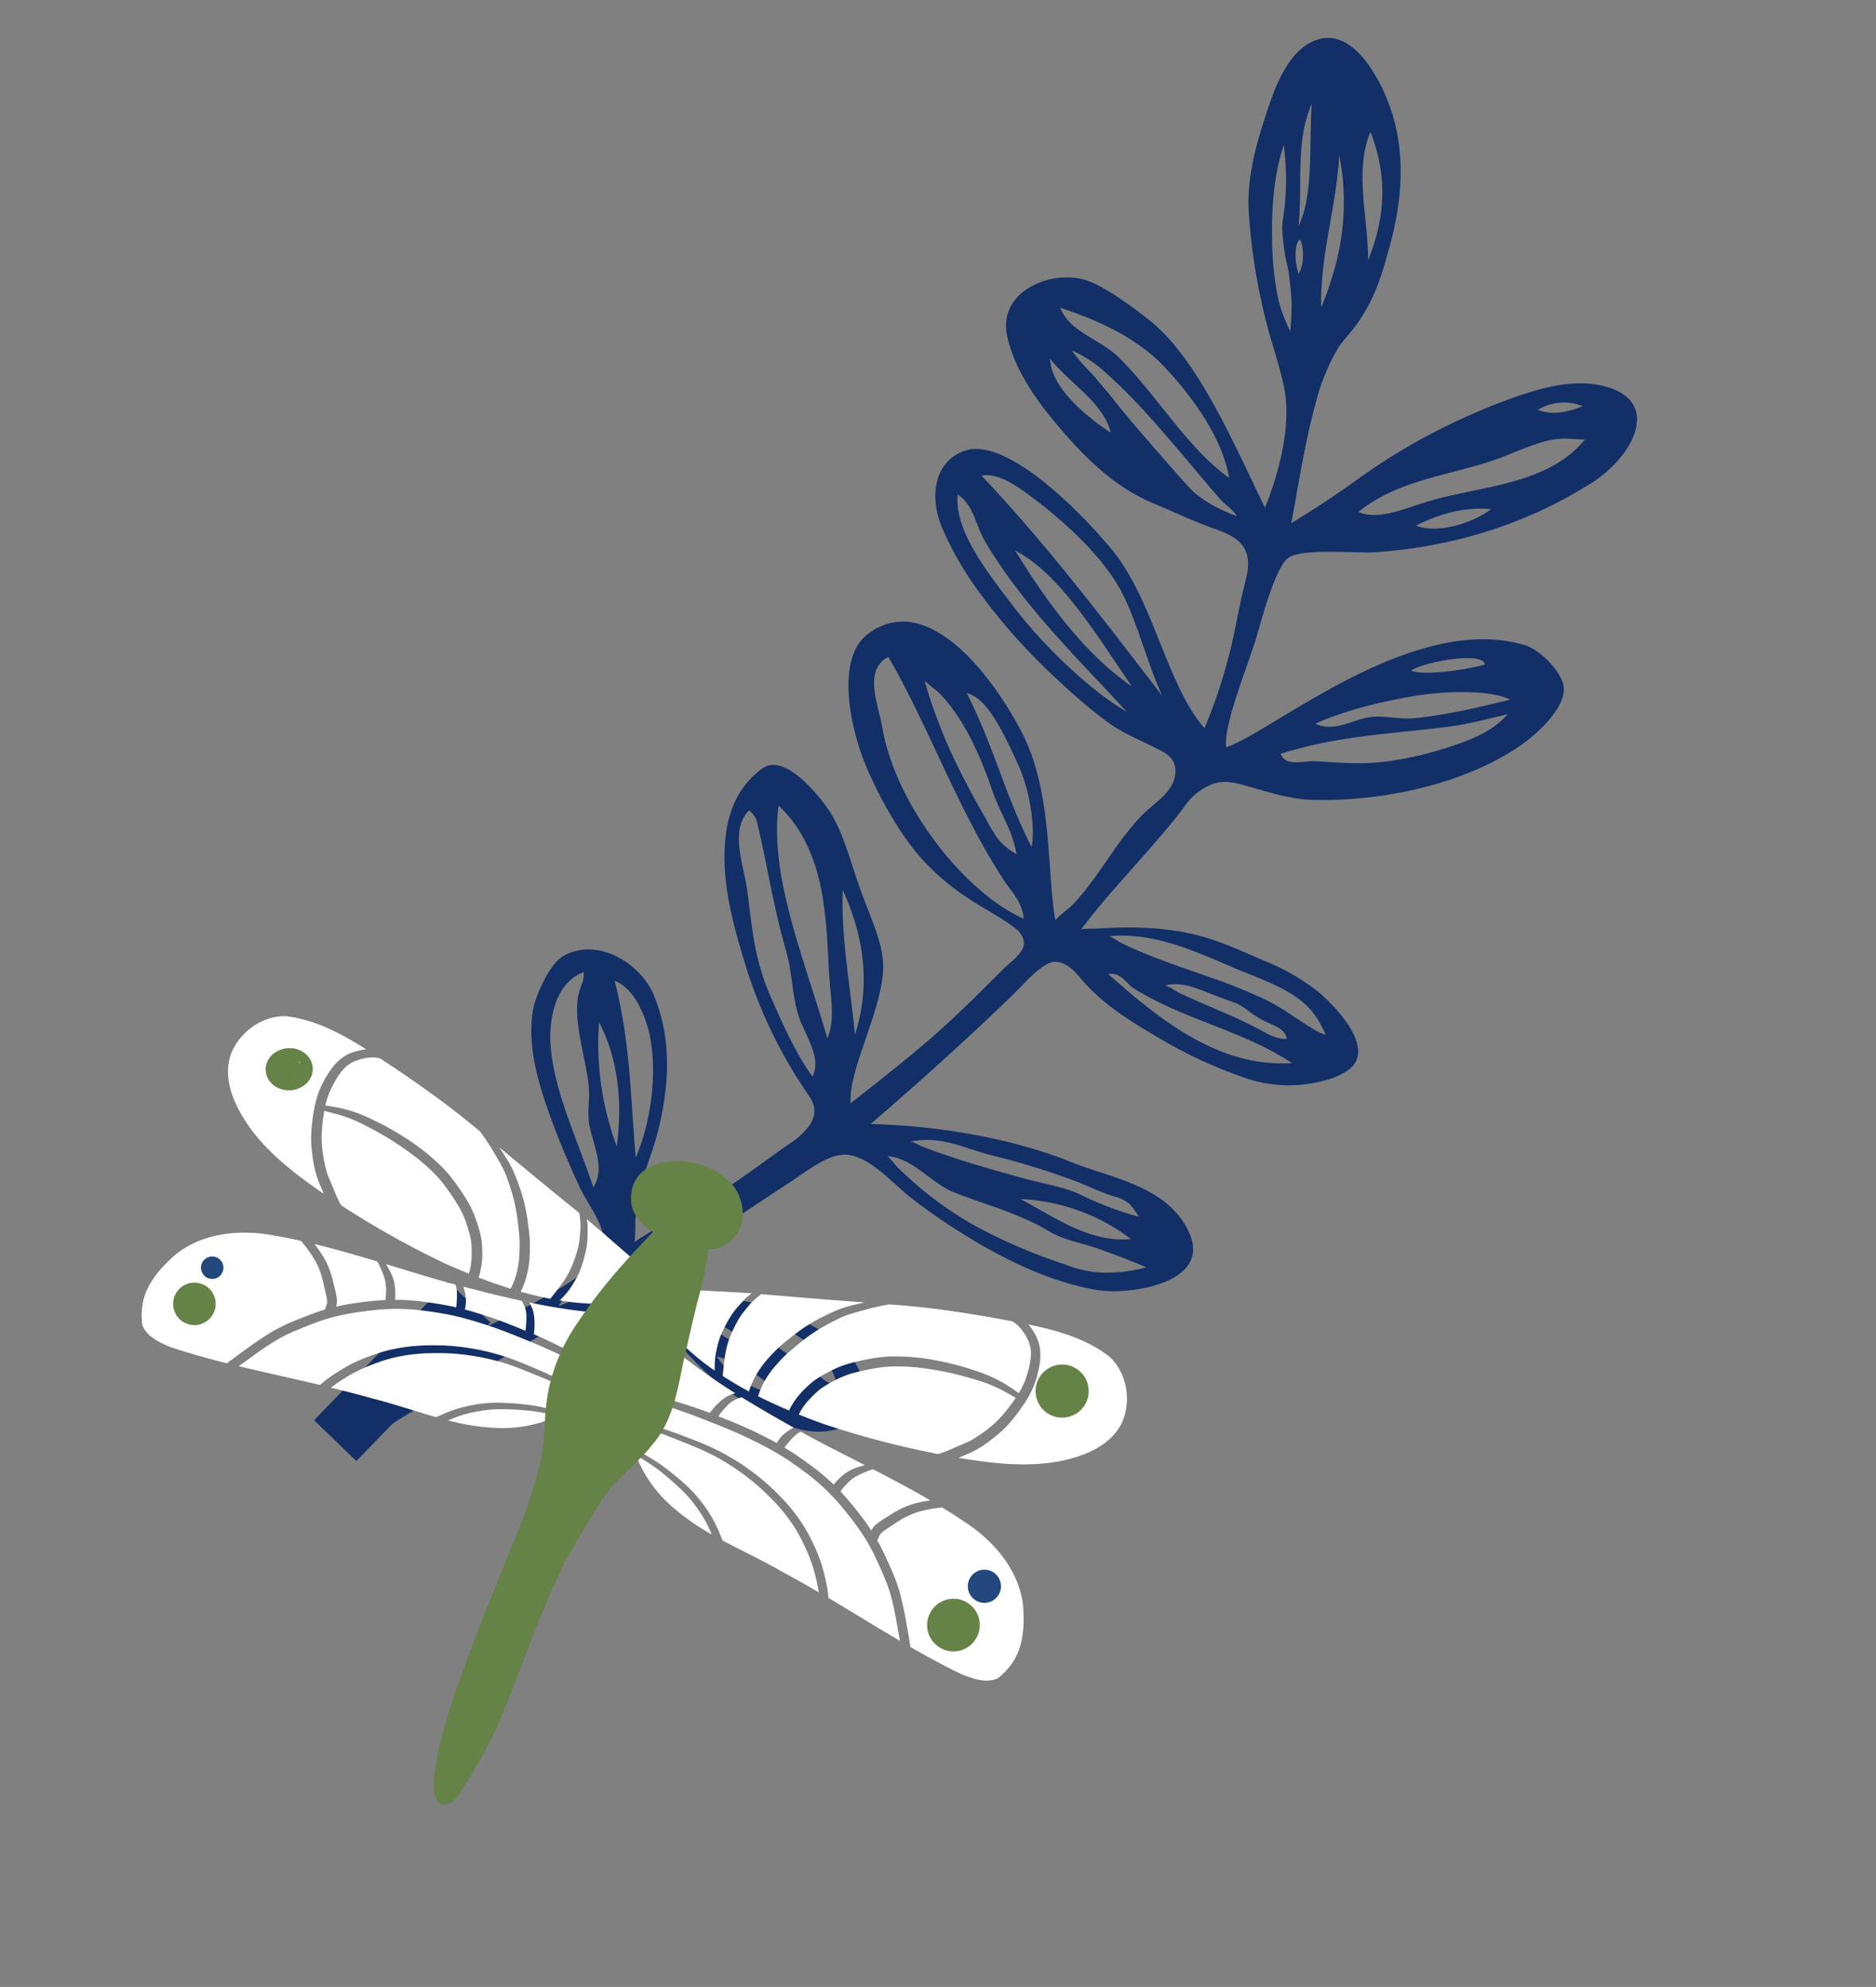 <svg xmlns="http://www.w3.org/2000/svg" xmlns:xlink="http://www.w3.org/1999/xlink" width="546.634" height="578.976" viewBox="0 0 546.634 578.976"><rect x="0" y="0" width="546.634" height="578.976" fill="#808080" stroke="none"/><defs><clipPath id="a"><rect width="231.955" height="498.005" fill="#123067"></rect></clipPath><clipPath id="b"><rect width="280.957" height="201.122" fill="none"></rect></clipPath></defs><g transform="translate(-1036.903 -3472.789)"><g transform="matrix(-0.719, -0.695, 0.695, -0.719, 1237.594, 3992.153)"><g clip-path="url(#a)"><path d="M128.783,385.515c-1.837,6.955-3.368,13.762-4.7,20.809a184.187,184.187,0,0,1-5.079,21.725,190.762,190.762,0,0,1-11.58,29.234c-3.608,7.051-8.072,14.731-14.814,19.238-16.428,10.983-22.1-7.191-18.662-21.507,6.165-25.608,18.915-44.82,31.486-58.77,3.316-3.683,16.1-13.753,16.947-18.645.851-4.865-7.937-20.119-9.639-23.523-4.35-8.679-10.834-24.91-15.7-28.715C90.552,337.37,85.359,392.1,54.834,407.371c-3.246,1.623-11.131,1.977-15.477-.454-5.319-2.967-5.118-14.726-3.447-22.428,4.381-20.2,18.5-39.964,32.372-52.67C73.369,327.16,79.648,324.3,85.63,321c3.137-1.728,5.524-3.207,7.047-6.624a17.889,17.889,0,0,0,1.13-9.713c-.711-5.144-.986-10.372-1.27-15.56-.576-10.481-.685-21.044-2.038-31.46.079.6-2.574,2.941-3.033,3.447-7.466,8.277-15.9,16-26,20.927-5.022,2.448-10.4,4.346-15.625,6.318a64.076,64.076,0,0,1-17.279,4.411c-6.7.55-24.177-.07-22.51-10.18A21.163,21.163,0,0,1,9.241,275a38.742,38.742,0,0,1,17.034-15.167,134.387,134.387,0,0,1,26.451-9.124c9.1-2.2,18.4-4.219,27.781-3.246,2.91.305,6.244.519,8.657-1.457,2.884-2.369,2.269-10.18,2.43-15.577.515-17.192,2.055-39.331,3.635-56-15.145,13.893-33.157,25.931-49.738,32.633-10.546,4.263-22.672,12.924-35.382,10.206-20.87-4.464-4.206-25.879,3.652-31.486,9.765-6.868,22.087-11.345,33.572-14.224a181.96,181.96,0,0,1,24.675-4.442c6.336-.681,17.938.532,22.794-4.743,3.552-3.857,4.4-11.807,5.576-16.712,2.474-10.969,5.009-22.262,6.968-33.336.214-1.2,1.793-8.522,2.889-13.827-12.121,2.976-24.007,14.918-36.473,19.618-7.3,2.758-18.138,5.293-25.447,2.6-10.289-3.8-12.614-13.6-4.385-21.4,6.274-5.939,15.739-7.631,24.727-9.3,11.092-2.06,25.386-.406,36.543.881,2.038.236,4.272.428,5.973-.716,1.436-.964,2.16-2.666,2.8-4.272,6.213-15.643,9.53-29.976,13.993-46.2,2.112-7.671,4.372-15.429,6.322-23.117,1.2-4.73,2.243-12.915,6.864-15.765a13.419,13.419,0,0,1,2.164-.72c10.363-.314,4.176,13.941,2.583,20.625-2.382,9.975-7.029,22.65-11.6,34.418-2.413,6.209-4.752,13.238-6.589,19.648-1.444,5.048-4.132,14.246-1.61,19.343,2.47,4.983,12.217,6.17,16.978,8.015,6.117,2.369,12.2,4.869,18.121,7.688,9.988,4.743,21.149,10.533,27.659,19.827,2.718,3.883,6.017,13.352,4.8,17.61-3.155,11.026-17.641,14.32-27.053,10.171a51.007,51.007,0,0,1-11.214-6.789A63.562,63.562,0,0,1,144.6,139.379a85.3,85.3,0,0,1-9.673-16.184,85.436,85.436,0,0,0-9.621-16.245c-.545-.7-4.586-4.612-4.451-5.24-2.1,9.9-5.93,19.539-8.26,29.487-1.75,7.492-2.823,14.984-4.333,22.48a21.857,21.857,0,0,0-.524,7.9c.676,4.006,2.74,5.6,6.379,6.318a137.747,137.747,0,0,1,40.457,15c8.74,4.835,18.226,10.5,25.216,17.741,7.069,7.317,11.868,15.7,10.167,26.136-1.287,7.867-15.952,6.117-21.4,5.144-7.841-1.388-15.464-6.423-24.3-10.729-7.309-3.569-14.556-6.24-19.129-10.585-8.892-8.443-14.033-29.287-21.516-35.888-1.326,9.451-2.592,18.915-3.512,28.414-1.021,10.52-1.091,20.935-1.309,31.473-.144,2.478-1,7.095,1.1,8.927a5.967,5.967,0,0,0,4.534,1.2c5.633-.572,11.266-2.483,16.877-3.4a68.938,68.938,0,0,1,17.72-.934c9.346.908,19.116,3.827,27.707,7.265,13.094,5.236,30.094,17.209,28.318,28.776-3.246,21.167-33.654,16.777-51.806,10.791-18.989-6.27-33.681-24.217-45.47-32.721.288.209-.458,5.773-.458,6.493a64.017,64.017,0,0,0,.362,6.466c.458,4.433,1.265,8.818,1.955,13.217a85.955,85.955,0,0,1,1.278,13.2c0,4.276-1.357,8.875.013,13.038.816,2.474,2.858,4.7,5.445,5a10.563,10.563,0,0,0,4.123-.641c5.537-1.636,10.956-3.944,16.716-4.712a166.6,166.6,0,0,1,18.771-1.209,171.533,171.533,0,0,1,35.334,2.67,93.909,93.909,0,0,1,20.084,5.956c7.658,3.338,14.984,11.454,10.489,20.508-5.45,10.983-34.4,10.943-50.693,9.15-19.037-2.094-39.052-17.288-55.746-18.679a152.365,152.365,0,0,0,12.654,25.316c2.413,3.975,5.07,7.8,7.4,11.829,1.99,3.43,4.006,7.5,8.159,8.648,3.408.938,6.951-.593,10.175-2.042,5.825-2.627,11.9-4.664,17.833-6.99,10.241-4.014,21.232-4.315,32.057-3.425,10.878.894,22.79,2.6,32.145,8.644l.249.161c10.821,7.138,4.944,22.026-4.446,27.367-4.486,2.553-14.447,4.08-22.161,4.817-17.986,1.728-42.787-8.871-62.09-15.883,4.106,10.127,10.965,22.41,19.949,28.781,4.163,2.954,8.709,5.315,13.134,7.858a173.284,173.284,0,0,1,30.273,22.1c6.248,5.69,11.044,13.666,14.744,21.175,3.561,7.23,9.15,17.916,6.72,26.245-2.919,10.005-13.788,9.3-24.313,5.515a53.588,53.588,0,0,1-15.7-9c-8.151-6.693-14.316-15.486-19.142-24.788-3.718-6.628-6.514-13.025-7.706-20.538-.493-3.107-.353-6.462-1.047-9.508a61.278,61.278,0,0,0-6.488-15.887c-5.328-9.73-11.777-18.885-17.933-28.144q-.569-.851-1.134-1.71m-37.32,83.532a14.782,14.782,0,0,0,8.644-9.922c-3.8,1.662-6.65,5.031-8.644,9.922m-7.23-6.536c1.449-1.475,3.19-2.736,4.726-4.254a22.812,22.812,0,0,0,3.739-5.118c2.4-4.237,4.115-8.836,6.3-13.19,6.043-12.047,16.367-23.972,17.986-38.511-6.349,2.439-9.076,10.721-13.6,18.287-7.719,12.929-20.652,26.538-19.151,42.787m107.207,21c-4.42-11.393-16.755-18.343-25.482-27.323,4.586,11.3,11.868,21.092,25.482,27.323m17.946-6.008c-4.062-11.253-14.608-18.871-21.956-28.283,3.163,9.73,14.5,19.273,21.956,28.283m-16.1-5.179c-9.9-11.362-16.171-24.762-27.061-35.565,5.419,13.875,13.583,26.215,27.061,35.565m13.631-9.167c-4.106-8.447-10.223-15.721-16.86-22.3a90.143,90.143,0,0,0-10.961-9.49,37.942,37.942,0,0,0-5.493-3.43,57.4,57.4,0,0,0-5.755-2.435,78.037,78.037,0,0,0,5.31,6.048c1.833,1.8,3.971,3.521,5.96,5.188s4.285,2.828,6.253,4.429,5.114,4,6.523,6.056a73.289,73.289,0,0,0,15.023,15.931M89.749,428.9c5.258-4.193,9.473-10.254,12.392-18.623-6.213,2.391-11.5,12.283-12.392,18.623m94.745,17.72c.061-2.06-2.993-5.336-6.728-7.426.471,3.246,5.341,7.6,6.728,7.426M47.206,392.867c6.658-2.234,15.861-11.96,20.9-18.828,5.62-7.649,11.262-16.419,15.027-25.683-5.616,1.837-6.85,8.029-9.927,12.165-2.635,3.552-6.8,5.581-9.678,8.984-6.052,7.156-11.742,15.926-16.328,23.361m26.669-14.019C69.56,380.5,61.422,391.772,59.6,395.058c2.8,2.544,12.689-10.655,14.277-16.21M50.139,371.02c-3.081,5.934-5.646,11.476-5.432,18.269,3.194-4.778,5.795-9.346,9.159-13.635,3.412-4.355,7-8.565,10.559-12.8,7.343-8.748,14.451-17.72,19.862-27.829-3.722-1.763-6,3.015-8.661,5.367-5.227,4.6-10.009,8.1-15.158,14.591a99.762,99.762,0,0,0-10.328,16.04M220.78,383.813c-6.946-3.194-14.482,1.584-22.524,1.47-15.629-.227-32.4-5.088-47.3-2.9,9.556,7.069,24.452,9.643,36.155,10.171,12.553.559,25.216-4.564,33.672-8.74m-72.322-7.7c2.762.24,5.52.51,8.277.785,5.746.58,11.489,1.2,17.244,1.689,6.209.528,12.44.982,18.675.956,2.474-.013,4.961-.079,7.426-.179a39.653,39.653,0,0,0,9.621-2.086c-3.892-.921-8.792-.79-10.036-.929-2.67-.305-5.349-.528-8.011-.881-5.891-.79-11.812-1.361-17.737-1.859-5.467-.458-10.978-.977-16.441-1.3-5.349-.314-11.013,1.549-15.878,3.617,1.99.633,4.734,0,6.859.188m64.189-4.992c-6.375-6.226-20.586-4.555-27.7-3.242,7.361,4.848,18.981,1.977,27.7,3.242m-9.359-38.4c-27.171-1.178-54.721-5.432-82.5-9.547,9.957,3.822,19.5,10.092,29.374,13.461,11.38,3.883,27.6,3.168,38.533,1.737,4.878-.641,11.689-1.549,14.6-5.651m-74.181-13.71c18.535,3.783,37.848,8.958,51.959,4.856-19.242-5.044-36.975-7.4-51.959-4.856M17.928,285.254c4.634,1.937,8.609,2.779,13.683,1.963,6.65-1.065,12.667-4.036,18.893-6.418,4.036-1.549,8.1-3.037,12.073-4.743,7.758-3.325,15.315-7.562,20.8-14.124-.458.55-2.841.825-3.569,1.056-1.383.436-2.758.912-4.123,1.4-2.609.951-5.179,1.994-7.727,3.089-5.066,2.182-10.04,4.573-15.067,6.85a153.552,153.552,0,0,1-15.442,6.187c-5.371,1.763-10.821,2.23-16.227,3.565a17.948,17.948,0,0,0-3.3,1.169m107.111,27.41c19.452,1.217,43.027,1.091,64.35,7.042,5.175,1.444,9.595,5.319,15.062,4.237-6.466-8.242-21.812-10.223-33.667-12.065-15.49-2.409-34.374-2.073-45.745.785M25.276,276.576c2.5,1.724,5.219.166,7.8-.655a26.4,26.4,0,0,1,4.04-1.038c2.417-.362,4.446-.41,6.7-1.457,2.225-1.03,4.464-1.99,6.728-2.923,4.027-1.662,8.836-3.521,11.087-7.531-.319.572-3.656,1.139-4.368,1.374-1.68.563-3.347,1.161-5,1.767-3.2,1.174-6.366,2.413-9.56,3.587-3.216,1.182-6.453,2.3-9.743,3.255-2.147.624-4.237,1.047-6.03,2.217a8.227,8.227,0,0,0-1.649,1.4m-6-4.058c17.1-3.194,31.145-12.715,48.171-16.362,2.806-.6,6,.851,8.417-2.186-21.847.864-42.769,3.377-56.588,18.549m143.048,11.62c-16.323-5.563-28.423-13.5-44.711-19.076,2.832,4.433,11.17,11.34,19.927,14.709,8.255,3.172,19.561,7.732,24.784,4.368m-24.976-15.184a114.652,114.652,0,0,0,12.248,5.528,67.5,67.5,0,0,0,12.383,3.491,41.986,41.986,0,0,0,6.183.624c1.1.026,3.512-.366,5.572-.353a150.328,150.328,0,0,0-26.158-11.894q-7.33-2.6-14.84-4.673a49.479,49.479,0,0,0-6.562-1.758,19.337,19.337,0,0,0-6.9.58,32.745,32.745,0,0,0,7.335,4.006c3.56,1.479,7.261,2.653,10.738,4.451m48.76,6.916c2.6-7.9-7.409-11.9-13.051-16.027-18.522-13.539-50.693-17.916-68.325-11.41,3.67,3.264,8.055,3.129,12.488,4.163,24,5.589,46.805,17.069,68.888,23.274M79.822,180.159q-2.121.9-4.219,1.854c-2.67,1.213-5.319,2.487-7.941,3.8-5.354,2.683-10.62,5.541-15.865,8.426-4.931,2.714-10.014,6.331-15.35,8.059a91.263,91.263,0,0,0-16.171,7.012,25.017,25.017,0,0,0,4.669.807,12.2,12.2,0,0,0,4.856-1.7c3.574-1.789,7.527-3,11.205-4.6a209.5,209.5,0,0,0,22.227-11.279c6.92-4.054,15.054-6.148,20.15-13.841-.406.62-2.836,1.156-3.56,1.462M16.628,190.169A44.131,44.131,0,0,0,8.443,200.23q7.239-2.782,14.277-6.048c4.294-1.994,8.683-5.027,13.247-6.065,9.717-2.212,18.61-7.2,27.72-11.057,6.606-2.806,16.188-1.169,21.629-6.117-.432.393-3.438-.109-4.106-.118-1.553-.022-3.111-.009-4.664.035q-4.241.111-8.461.554a102.974,102.974,0,0,0-15.263,2.8,160.807,160.807,0,0,0-26.734,10.14,34.234,34.234,0,0,0-9.2,5.576c-.087.079-.175.157-.262.24m.733,12.881A57.508,57.508,0,0,0,48.6,189.073c-11.249,3.177-23.331,4.852-31.241,13.976M148.466,217.81c-9.076-10.136-21.053-18.64-31.844-27.816,5.869,11.934,15.887,21.542,31.844,27.816m3.229-5.219c8.077,5.877,17.148,10.044,27.314,9.909-12.392-16.733-36.478-26.909-57.343-38.886,1.7,4.438,5.459,7.623,8.971,10.62,3.037,2.592,5.934,5.31,8.849,8A134.968,134.968,0,0,0,151.7,212.592m32.533,2.919c-.013-8.317-9.944-12.379-16.5-17.641-8.543-6.868-15.067-12.619-25.779-17.008-7.762-3.172-16.149-6.658-24.971-8.321,2.177,6.384,10.328,7.06,15.948,10.341,5.262,3.067,9.813,7.688,15.18,10.764,11.707,6.715,21.852,14.578,31.3,20.512a6.316,6.316,0,0,0,4.821,1.353M177.862,152.6c-15.7-9.634-27.319-21.559-40.2-32.773,3.539,9.5,11.51,21.167,21.354,28.117,4.625,3.268,12.92,7.151,18.85,4.656M67.753,115.185a42.674,42.674,0,0,0,8.609-2.762q2-.877,3.91-1.92c.615-.336,2.714-2.055,3.338-1.972-5.8-.807-11.694-.074-17.432.851-3.111.5-6.209,1.086-9.32,1.588-2.317.375-5.572.275-7.5,1.8.218.166.441.323.663.471,5.04,3.368,11.912,3.12,17.737,1.942m41.9,11.729c4.285-7.444,4.9-17.336,7.889-25.744,3.172-8.906,8.09-17.109,6.2-28.126-6.9,15.245-12.2,37.477-14.085,53.87M186.1,148.158c3.9-7.963-2.334-17.2-8.111-22.266-7.509-6.576-16.86-10.9-25.783-15.171-3.91-1.872-7.832-3.713-11.689-5.694,1.2,6.4,8.513,8.722,13.465,12.244,3.181,2.256,5.149,5.7,8.116,8.133,4.472,3.67,9.508,6.571,14.024,10.18a33.028,33.028,0,0,1,5.969,5.917,25.54,25.54,0,0,1,2.077,3.988,8.044,8.044,0,0,0,1.933,2.67m-13.361-7.409a85.982,85.982,0,0,0-28.811-22.406c6.484,8.967,16.467,18.383,28.811,22.406M60.183,99.341a41.676,41.676,0,0,0,20.189-4.73c-6.322-1.868-17.074.868-20.189,4.73m15.835,3.8c4.992.454,8.988-.864,12.977-2.2-3.979-2.251-9.765.074-12.977,2.2m13.919-3.233c-.035,1.571,2.954,1.174,2.749-.528-1.518-.9-1.549.855-2.749.528m36.251-29.474c-.336,2.513.489-3.709,0,0" transform="translate(0.001 0.343)" fill="#123067" fill-rule="evenodd"></path><rect width="17.13" height="56.191" transform="translate(134.705 0)" fill="#123067"></rect></g></g><g transform="translate(1112.245 3760.04) rotate(22)"><g clip-path="url(#b)"><path d="M234.888,61.639a264.2,264.2,0,0,0,33.963-4.353c.269-.212.538-.428.8-.647q.821-.711,1.593-1.473c.511-.5,1-1.025,1.5-1.537.985-1.008,2.014-1.974,2.979-3,.1-.116.2-.228.3-.341a38.972,38.972,0,0,0,3.607-5.319c.4-.717.82-1.433,1.165-2.18.365-.78.7-1.566,1.009-2.369.461-1.324.892-2.661,1.244-4.022q.364-1.389.668-2.794-.8-.092-1.593-.2c-1.065-.143-2.127-.279-3.192-.392l-.019,0,.015,0-.015,0c-.823-.062-1.644-.118-2.463-.141s-1.636-.02-2.452,0c-1.725.083-3.441.245-5.156.428-1.8.2-3.587.425-5.375.707l.169-.03c-3.2.547-6.377,1.234-9.513,2.094l.109-.033-.3.089h0l.035-.01-.035.01h0l-.014,0a.025.025,0,0,1-.012,0h0a.513.513,0,0,1-.076.023c-.106.033-.212.06-.319.093l-.418.119.179-.049c-1.307.4-2.6.836-3.879,1.314-1.181.437-2.339.939-3.487,1.463-.77.385-1.526.783-2.27,1.215-.71.411-1.407.843-2.1,1.278-.962.62-1.917,1.25-2.853,1.908-.952.674-1.875,1.374-2.771,2.117-.846.764-1.645,1.563-2.425,2.4-1.009,1.152-1.971,2.327-2.874,3.561-.235.348-.477.7-.677,1.065-.219.394-.431.789-.634,1.194q-.8,1.692-1.43,3.45c.02-.066.043-.129.064-.192a22.332,22.332,0,0,0-.714,2.524c.013-.066.023-.129.036-.2a20.557,20.557,0,0,0-.322,2.2l-.013.2q4.011-.008,7.973-.166" transform="translate(-34.17 -4.946)" fill="#fff"></path><path d="M226.924,66.727c-.007.056-.01.116-.014.172,0-.056.007-.113.014-.172" transform="translate(-34.169 -10.048)" fill="#fff"></path><path d="M221.675,56.79a22.871,22.871,0,0,1,1.915-6.377,26.444,26.444,0,0,1,1.56-3.046,29.4,29.4,0,0,1,2.094-2.86c.719-.9,1.49-1.749,2.272-2.588a25.23,25.23,0,0,1,2.366-2.233,57.079,57.079,0,0,1,5.727-4.051l-.163.1a40.342,40.342,0,0,1,5.97-3.242,63.8,63.8,0,0,1,12.924-3.856c2.242-.428,4.493-.783,6.765-1.038,1.075-.12,2.16-.2,3.242-.273,1.131-.076,2.266-.159,3.4-.189s2.3-.037,3.457.037,2.3.2,3.45.361c1.1.156,2.194.395,3.282.631.524.112,1.041.232,1.563.345.07.014.136.03.206.043.023-.153.049-.309.076-.465.126-1.022.216-2.038.249-3.066a33.612,33.612,0,0,0-.289-4.121c-.16-1.015-.355-2.017-.607-3.016-.162-.5-.332-1-.521-1.49-.1-.223-.193-.454-.313-.667s-.232-.411-.345-.614c-.2-.312-.4-.613-.623-.905-.209-.256-.428-.5-.657-.733-.5-.471-1.025-.913-1.569-1.338-.325-.235-.647-.464-.985-.683-.285-.183-.581-.355-.877-.524-.388-.193-.776-.382-1.184-.544-.325-.12-.657-.223-.992-.312a8.942,8.942,0,0,0-.949-.169c-.047,0-.093-.01-.139-.014q-1.853.373-3.68.74c-9.387,1.958-18.727,4.164-27.889,7.018q-1.66.522-3.322,1.047c-.432.259-.86.522-1.286.794-1.15.736-2.264,1.514-3.374,2.311l.02-.012q-1.6,1.2-3.183,2.422c-.567.438-1.128.886-1.685,1.338-.442.355-.863.743-1.288,1.125-.352.345-.716.686-1.052,1.055-.408.448-.816.893-1.215,1.354-.723.832-1.43,1.682-2.133,2.538l-.024.03.02-.023-.042.051c-.606.774-1.207,1.548-1.77,2.355-.59.846-1.151,1.709-1.7,2.581-.723,1.224-1.417,2.462-2.094,3.709-.64,1.188-1.264,2.379-1.831,3.6a55.742,55.742,0,0,0-1.937,5.26v0l0,.013a32.345,32.345,0,0,0-.758,3.5l0,.024,0-.024c0,.013,0,.025-.006.037-.122.969-.192,1.944-.218,2.92,0,.71.023,1.417.093,2.124l.01.074c3.295.274,6.6.42,9.9.47.023-.514.07-1.028.136-1.539" transform="translate(-31.853 -1.49)" fill="#fff"></path><path d="M206.058,58.184a24.5,24.5,0,0,1,.169-3.45,29.437,29.437,0,0,1,.611-3.348A32.361,32.361,0,0,1,207.87,48.1q.6-1.623,1.287-3.206c.428-.979.933-1.915,1.447-2.85,1.085-1.971,2.213-3.922,3.461-5.8a52.065,52.065,0,0,1,4.207-5.342c.687-.787,1.4-1.56,2.137-2.3.427-.435.859-.856,1.3-1.271.428-.392.862-.76,1.314-1.129.888-.733,1.835-1.393,2.773-2.06q.921-.652,1.848-1.288c-9.586,3.043-19.166,6.1-28.794,9.011-.035.061-.069.122-.1.183-.444.787-.883,1.573-1.287,2.383.016-.04.037-.083.053-.123-.275.631-.531,1.261-.743,1.915s-.415,1.3-.61,1.958l.039-.139c-.143.481-.282.962-.415,1.447-.122.448-.2.906-.289,1.367a43.462,43.462,0,0,0-.415,4.9v.016a.148.148,0,0,1,0,.034c0,.025,0,.051,0,.076v-.07c0,.736,0,1.467.03,2.2.037.59.093,1.178.166,1.768.1.687.218,1.368.355,2.05.312,1.477.719,2.933,1.148,4.383.16.528.308,1.059.468,1.587l.117.391c2.894.568,5.823,1,8.769,1.321-.043-.444-.07-.889-.076-1.337" transform="translate(-29.376 -3.442)" fill="#fff"></path><path d="M190.056,57.684a19.888,19.888,0,0,1-.853-2.933c-.232-1.082-.421-2.167-.554-3.265a22.529,22.529,0,0,1-.1-3.444c0,.057,0,.113,0,.17a37.237,37.237,0,0,1,.637-5.627l-.01.07a18.116,18.116,0,0,1,.763-2.851q.274-.761.558-1.523c.185-.5.364-1,.58-1.49a14.371,14.371,0,0,1,.75-1.56c.155-.26.31-.52.47-.776-6.659,2.142-13.239,4.54-19.874,6.766a9.082,9.082,0,0,0-2.694,1.125,1.508,1.508,0,0,0,.979,2.572q1.627-.563,3.255-1.119a9.68,9.68,0,0,0,.03,6.288c-.488-.262-.973-.531-1.45-.809a1.486,1.486,0,0,0-1.563,2.528,71.1,71.1,0,0,0,19.745,7.556c-.223-.558-.453-1.113-.666-1.676" transform="translate(-25.491 -5.188)" fill="#fff"></path><path d="M195.084,49.885v0" transform="translate(-29.376 -7.511)" fill="#fff"></path><path d="M195.086,49.847c0,.009,0,.02,0,.029a.288.288,0,0,0,0-.029" transform="translate(-29.376 -7.506)" fill="#fff"></path><path d="M195.086,49.842v0" transform="translate(-29.377 -7.503)" fill="#fff"></path><path d="M195.568,44.075c-.007.033-.01.063-.017.1.007-.03.01-.063.017-.1" transform="translate(-29.447 -6.637)" fill="#fff"></path><path d="M212.693,56.131c.013-.045.022-.089.035-.134-.013.046-.025.091-.036.137v0" transform="translate(-32.028 -8.432)" fill="#fff"></path><path d="M223.675,35.541l.021-.028-.056.07.035-.042" transform="translate(-33.676 -5.348)" fill="#fff"></path><path d="M258.679,36.7l-.023.007a.075.075,0,0,0,.023-.007" transform="translate(-38.949 -5.527)" fill="#fff"></path><path d="M258.684,36.7l.009,0Z" transform="translate(-38.953 -5.527)" fill="#fff"></path><path d="M258.7,36.7h0l.006,0-.006,0h0" transform="translate(-38.955 -5.526)" fill="#fff"></path><path d="M317.163,37.194c3.478-3.342,6.294-7.765,6.454-12.7.11-6.9-4.344-14-10.976-16.242-8.185-2.2-16.706-1.255-25.026.267.405.217.806.443,1.189.7.548.369,1.086.747,1.6,1.159a12.076,12.076,0,0,1,2.144,2.153,13.3,13.3,0,0,1,2.011,3.975c.206.6.341,1.221.488,1.835a27.4,27.4,0,0,1,.587,3.643,24.879,24.879,0,0,1,.116,3.653,31,31,0,0,1-.488,4.068c-.219,1.194-.5,2.378-.8,3.553s-.643,2.36-1.038,3.514A29.126,29.126,0,0,1,292,40.32c-.564,1.143-1.18,2.255-1.818,3.35a.427.427,0,0,1-.024.041l.024-.041.013-.029a31.527,31.527,0,0,1-3.345,4.848l.007,0c-.717.82-1.48,1.593-2.253,2.362-.437.436-.866.877-1.294,1.321C295.407,49.484,308,45.92,317.163,37.194" transform="translate(-42.662 -1.047)" fill="#fff"></path><path d="M294.267,31.106c0,.037-.01.076-.017.113a1.12,1.12,0,0,0,.017-.113" transform="translate(-44.309 -4.684)" fill="#fff"></path><path d="M314.424,95.505c2.641,5.216,4.861,11.4,3.4,17.267a19.143,19.143,0,0,1-2.19,5.412c-2.532,2.7-6.659,2.787-10.127,2.847-5.644-.375-11.258-1.012-16.859-1.782-.531-.9-1.072-1.8-1.626-2.691-1.227-1.974-2.442-3.955-3.716-5.9-1.218-1.862-2.5-3.683-3.862-5.441-.7-.9-1.466-1.742-2.23-2.588-.7-.767-1.433-1.514-2.176-2.233-1.656-1.613-3.331-3.206-5.067-4.735q-.94-.832-1.928-1.613a1.22,1.22,0,0,0,.04-.223c.04-.381.024-.77.03-1.154.01-.136.024-.268.043-.405s.057-.255.09-.381.1-.272.155-.408c.133-.272.282-.534.442-.793.6-.912,1.241-1.8,1.851-2.7.687-1.016,1.4-2.008,2.157-2.973a29.681,29.681,0,0,1,2.111-2.214c.368-.331.733-.667,1.128-.966.458-.348.919-.683,1.387-1.018.663-.448,1.323-.909,2.011-1.32.358-.212.714-.452,1.085-.647s.734-.385,1.095-.574l.4-.179c3.086.515,6.155,1.1,9.2,1.789,9.261,2.107,18.415,7.11,23.153,15.628" transform="translate(-40.363 -11.759)" fill="#fff"></path><path d="M268.695,115.092c-1.175-1.892-2.339-3.789-3.557-5.654-.591-.9-1.211-1.792-1.829-2.678-.6-.862-1.25-1.7-1.9-2.528-.614-.73-1.225-1.464-1.881-2.157-1.537-1.61-3.119-3.166-4.741-4.685q-1.254-1.175-2.538-2.31c-.783-.69-1.6-1.334-2.416-1.974l-1.029-.759c-1.33-.943-2.671-1.855-4.054-2.711-1.909-1.177-3.872-2.266-5.847-3.328-1.871-1-3.806-1.884-5.757-2.707-1.669-.654-3.348-1.267-5.063-1.782-1.748-.524-3.517-.982-5.288-1.413-2-.465-4-.922-6.029-1.238-1.075-.169-2.15-.345-3.232-.465-1.055-.119-2.11-.225-3.165-.335a.817.817,0,0,1-.09-.007c-3-.259-6.009-.442-9.022-.494-2.183-.037-4.366-.037-6.55-.026-2.279.009-4.552.039-6.828.112.05,0,.1,0,.149,0q-2.413.1-4.825.212c-1.513.064-3.029.1-4.545.143h0c-.856.037-1.712.1-2.569.137a3.559,3.559,0,0,0-.381.039c-.2.043-.4.093-.594.14a.641.641,0,0,1-.3-1.248c.24-.047.475-.09.71-.153.076-.026.153-.053.233-.083a.057.057,0,0,0,.016-.009l-.007.007.01-.007c.219-.1.438-.2.663-.292a5.56,5.56,0,0,1,.9-.235,16.014,16.014,0,0,1,1.725-.24c1.112-.112,2.226-.2,3.342-.279,2.312-.179,4.625-.358,6.941-.491,1.284-.073,2.573-.11,3.861-.133a6.7,6.7,0,0,1,.256-.853c.166-.534.322-1.072.527-1.6a19.385,19.385,0,0,1,1.159-2.482,9.035,9.035,0,0,1,1.9-2.422c.3-.262.607-.506.928-.739a169.036,169.036,0,0,1-21.35-5.177A2.81,2.81,0,0,0,175,61.924a1.506,1.506,0,0,0-.939,2.19,1.574,1.574,0,0,0,1.261.767c.76.268,1.52.527,2.287.773a7.518,7.518,0,0,0-3.6,4.23A26.057,26.057,0,0,0,172.472,82.5a48.465,48.465,0,0,1-2.983-6.8c-.975-2.691-1.819-5.435-2.651-8.172a1.487,1.487,0,0,0-2.887.71c2.372,9.248,6.484,18.395,12.768,25.486a4.892,4.892,0,0,1,.763-.073,16.459,16.459,0,0,1,2.024.11c.654.066,1.311.143,1.961.256l-.1-.02c.7.12,1.39.235,2.081.355v0s.007,0,.013,0h.014a.027.027,0,0,1,.016,0h0a.02.02,0,0,1,.014,0l0,0a.085.085,0,0,1,.027.007c1.593.272,3.156.693,4.719,1.108.438.116.87.259,1.3.392.475.143.952.279,1.424.435,1.055.348,2.11.7,3.156,1.079.454.166.916.315,1.36.507.6.252,1.192.508,1.789.764.5.209.972.484,1.453.73.395.2.78.4,1.161.621.5.285,1.018.554,1.5.866.527.341,1.058.68,1.589,1.022.408.262.8.555,1.191.839s.783.555,1.154.86c.428.355.883.694,1.3,1.069l1.334,1.224c.405.372.787.776,1.178,1.162s.743.78,1.108,1.171c.09.093.183.185.266.285a.211.211,0,0,1,.026.031c6.593.719,13.272,1.045,19.769,1.971,3.985.432,7.956.962,11.922,1.543-.428-.73-.886-1.436-1.351-2.146l-.289-.421c-.007-.007-.013-.017-.02-.023a.137.137,0,0,0-.017-.031c-.172-.249-.345-.494-.517-.743-.567-.78-1.142-1.556-1.729-2.322-.555-.724-1.159-1.407-1.765-2.08-1.2-1.34-2.529-2.575-3.846-3.806l-.866-.766-.007-.007h0c-.123-.106-.245-.219-.372-.329l.043.034a.317.317,0,0,0-.043-.037v0a.071.071,0,0,0-.016-.013h0a.407.407,0,0,0-.066-.059c.02.02.042.039.063.059-.488-.405-.973-.813-1.476-1.2-.591-.452-1.182-.889-1.789-1.314-1.081-.76-2.209-1.443-3.341-2.13-.81-.451-1.627-.9-2.452-1.314-.78-.395-1.566-.787-2.366-1.135-.873-.381-1.746-.763-2.628-1.125-.806-.325-1.622-.634-2.439-.945-1.208-.415-2.409-.843-3.64-1.188-.664-.185-1.324-.392-1.991-.557q-.911-.224-1.815-.454c-.789-.176-1.582-.355-2.382-.508-.953-.183-1.905-.345-2.864-.5-.886-.139-1.778-.245-2.671-.358-.766-.093-1.54-.139-2.31-.209-.547-.03-1.095-.053-1.639-.082-2.027-.1-4.064-.08-6.095-.08-1.175,0-2.346,0-3.521.014-.985.006-1.967.039-2.95.053h-.023a.031.031,0,0,0,.017,0,.2.2,0,0,1-.043,0h0c-.71.037-1.424.07-2.134.106a23.884,23.884,0,0,0-2.488.292,6.869,6.869,0,0,0-.7.172c-.059.023-.116.047-.172.073a.2.2,0,0,0-.046.026l-.007,0a.564.564,0,0,1-.544.239.609.609,0,0,1-.531-.59c0-.614.663-.919,1.155-1.091a9.527,9.527,0,0,1,1.523-.355c.514-.09,1.031-.16,1.549-.216.444-.05.889-.076,1.334-.113.365-.026.73-.066,1.095-.083-.037,0-.07,0-.1.007l.2-.009-.1,0,.84-.039c-.037,0-.07,0-.1.006l.212-.009h-.023l.216-.01c.02,0,.04,0,.059,0h0c.04,0,.076,0,.116,0h-.01c.026,0,.054,0,.08-.007l0,0c.1-.007.2-.01.3-.016l-.01,0,.179-.01c-.037,0-.07,0-.106,0l.444-.02c-.037,0-.07,0-.106.007l.2-.01c-.037,0-.07,0-.106,0,1.506-.07,3.019-.086,4.526-.116,2.03-.037,4.068-.08,6.1-.02.518.017,1.042.017,1.563.05l1.984.139c.488.033.973.093,1.457.143.458.049.919.093,1.374.155.6.08,1.2.146,1.8.245s1.182.193,1.772.292c.983.163,1.955.372,2.924.594q3.155.717,6.241,1.709c2.045.663,4.032,1.476,6.013,2.306.989.418,1.954.893,2.916,1.363q1.329.657,2.611,1.4l-.03-.02a51.1,51.1,0,0,1,4.52,2.914,49.206,49.206,0,0,1,4.035,3.335l-.12-.11c.71.647,1.424,1.29,2.1,1.974.361.369.743.724,1.092,1.105s.7.773,1.055,1.158.644.773.966,1.155c.3.358.574.736.856,1.1.557.714,1.081,1.453,1.6,2.2a39.494,39.494,0,0,1,2.273,3.59q.324.582.624,1.175c8,1.227,15.986,2.615,23.989,3.789-.249-.405-.5-.813-.75-1.218" transform="translate(-24.68 -9.317)" fill="#fff"></path><path d="M220.294,77.052c.033-.229.08-.454.133-.68a9.838,9.838,0,0,1,.773-2.22,15.7,15.7,0,0,1,1.447-2.223c.149-.206.312-.409.484-.6-4.778-.618-9.566-1.274-14.334-2.041a1.538,1.538,0,0,1-.409-.066q-1.309-.212-2.615-.437a.627.627,0,0,1-.212.162l-.02.017.007,0c-.289.265-.578.524-.86.8-.229.216-.438.452-.644.687l-.016.022.013-.015-.02.023c-.161.213-.319.428-.471.647-.176.295-.345.59-.5.9a25.209,25.209,0,0,0-1.045,2.818l.049-.153c-.184.584-.372,1.182-.5,1.785,4.389-.054,8.781-.04,13.157.322,1.848.152,3.7.3,5.544.537.014-.093.026-.182.04-.268" transform="translate(-30.35 -10.357)" fill="#fff"></path><path d="M204.458,70.767l.006-.008-.025.03.019-.021" transform="translate(-30.785 -10.655)" fill="#fff"></path><path d="M244.274,81.84a16.321,16.321,0,0,1,1.148-2.545,11.9,11.9,0,0,1,1.911-2.628,24.8,24.8,0,0,1,2.362-2.054c.183-.143.364-.289.547-.428-6-.538-11.995-1.038-17.944-1.669l-3-.38c-.1.1-.2.2-.293.31-.116.143-.226.292-.332.442-.2.325-.378.657-.551,1a28.292,28.292,0,0,0-1.227,3.241c-.111.358-.22.721-.3,1.085,1.721.283,3.431.608,5.134,1,2.269.515,4.526,1.072,6.762,1.723a57.7,57.7,0,0,1,5.471,1.931c.093-.345.2-.686.315-1.018" transform="translate(-34.121 -10.862)" fill="#fff"></path><path d="M263.3,89.345a29.314,29.314,0,0,1,2.064-3.079c.747-1.058,1.49-2.124,2.319-3.122a22.639,22.639,0,0,1,2.84-2.874,30.486,30.486,0,0,1,3.4-2.442c.465-.291.926-.584,1.4-.855-6.263-.915-12.576-1.563-18.89-2.143-.409.327-.81.661-1.193,1.021-.454.428-.9.87-1.344,1.314a21.173,21.173,0,0,0-1.57,1.842c-.219.325-.428.651-.62.989q-.459.866-.833,1.765l-.028.074,0,0,0,.007a19.016,19.016,0,0,0-.691,2.16c-.027.123-.051.249-.075.375.873.4,1.738.83,2.6,1.264,1.968,1,3.886,2.094,5.79,3.2,1.433.837,2.823,1.752,4.181,2.715a6.025,6.025,0,0,1,.653-2.21" transform="translate(-37.658 -11.268)" fill="#fff"></path><path d="M250.974,83.078v0c-.012.025-.022.054-.035.079.013-.025.022-.049.034-.076" transform="translate(-37.787 -12.51)" fill="#fff"></path><path d="M187,100.116l-.022,0,.032.006-.01,0" transform="translate(-28.155 -15.075)" fill="#fff"></path><path d="M208.925,113.409c-.388-.375-.776-.747-1.171-1.125-.325-.312-.68-.594-1.022-.889-.3-.262-.607-.517-.929-.764-.418-.315-.832-.63-1.254-.949-.5-.331-.992-.667-1.49-1-.409-.276-.833-.525-1.251-.78s-.813-.5-1.234-.727l-1.593-.856c-.355-.162-.717-.324-1.075-.494-.282-.129-.561-.272-.853-.388-.7-.279-1.4-.58-2.107-.836-.75-.272-1.493-.561-2.247-.813s-1.48-.5-2.216-.743v0l.006,0-.006,0q-.993-.3-1.988-.59c-.5-.145-1.008-.262-1.513-.388q-1.951-.478-3.935-.819l.1.02a26.282,26.282,0,0,0-2.719-.347,38.241,38.241,0,0,0,14.217,9.465,65.487,65.487,0,0,0,14.818,3.578q-.269-.276-.538-.555" transform="translate(-27.169 -15.197)" fill="#fff"></path><path d="M256.5,115.888l0,0,0,0" transform="translate(-38.625 -17.451)" fill="#fff"></path><path d="M243.407,105.987l0,0,0,0" transform="translate(-36.653 -15.96)" fill="#fff"></path><path d="M187.864,88.771h0Z" transform="translate(-28.287 -13.367)" fill="#fff"></path><path d="M188,88.766h0" transform="translate(-28.307 -13.367)" fill="#fff"></path><path d="M188.041,88.764l-.037,0Z" transform="translate(-28.31 -13.366)" fill="#fff"></path><path d="M188.057,88.763h0" transform="translate(-28.317 -13.366)" fill="#fff"></path><path d="M254.162,117.873l.017.025-.017-.025" transform="translate(-38.273 -17.75)" fill="#fff"></path><path d="M243.863,106.388h0l.008.008,0,0-.012-.01" transform="translate(-36.722 -16.02)" fill="#fff"></path><path d="M243.415,105.994l0,0,0,0" transform="translate(-36.654 -15.961)" fill="#fff"></path><path d="M179.967,91.242c.007-.023.014-.043.02-.066s.007-.033.014-.054a.915.915,0,0,1-.072.187c.013-.023.025-.046.039-.067" transform="translate(-27.094 -13.721)" fill="#fff"></path><path d="M186.453,90.646h0Z" transform="translate(-28.073 -13.65)" fill="#fff"></path><path d="M186.488,90.642h-.026v0a.092.092,0,0,1,.026,0" transform="translate(-28.078 -13.649)" fill="#fff"></path><path d="M187.63,88.783c-.02,0-.043,0-.066,0a.432.432,0,0,0,.066,0" transform="translate(-28.244 -13.369)" fill="#fff"></path><path d="M188.352,88.748a.293.293,0,0,1-.053,0,.279.279,0,0,0,.053,0" transform="translate(-28.355 -13.364)" fill="#fff"></path><path d="M218.512,81.279h0Z" transform="translate(-32.903 -12.239)" fill="#fff"></path><path d="M177.872,79.832l-.009,0c-.019.008-.037.019-.055.029.02-.012.043-.021.065-.032" transform="translate(-26.775 -12.021)" fill="#fff"></path><path d="M311.732,95.291a4.826,4.826,0,0,1-4.567,6.4,4.732,4.732,0,0,1-1.12-.133,4.826,4.826,0,0,1,0-9.389,4.662,4.662,0,0,1,1.591-.105,5.882,5.882,0,0,1,.609.091,5.424,5.424,0,0,1,.691.224.707.707,0,0,1,.115.04.164.164,0,0,1,.025.011.063.063,0,0,1,.023.01,4.841,4.841,0,0,1,2.63,2.85" transform="translate(-45.528 -13.86)" fill="#22487d"></path><path d="M85.809,59.236a264.2,264.2,0,0,1-33.963-4.353c-.269-.212-.538-.428-.8-.647q-.821-.711-1.593-1.473c-.51-.5-1-1.025-1.5-1.537-.985-1.008-2.014-1.974-2.979-3-.1-.116-.2-.228-.3-.341a38.97,38.97,0,0,1-3.607-5.319c-.4-.717-.82-1.433-1.165-2.18-.365-.78-.7-1.566-1.009-2.369-.461-1.324-.892-2.661-1.244-4.022Q37.29,32.6,36.987,31.2q.8-.092,1.593-.2c1.065-.143,2.127-.279,3.192-.392l.019,0-.015,0,.015,0c.823-.062,1.644-.118,2.463-.141s1.636-.02,2.452,0c1.725.083,3.441.245,5.156.428,1.8.2,3.587.425,5.375.707l-.169-.03c3.2.547,6.377,1.234,9.513,2.094l-.109-.033.3.089h0l-.035-.01.035.01h0l.014,0a.025.025,0,0,0,.012,0h0a.512.512,0,0,0,.076.023c.106.033.212.06.319.093l.418.119-.179-.049c1.307.4,2.6.836,3.879,1.314,1.181.437,2.339.939,3.487,1.463.77.385,1.526.783,2.27,1.215.71.411,1.407.843,2.1,1.278.962.62,1.917,1.25,2.853,1.908.952.674,1.875,1.374,2.771,2.117.846.764,1.645,1.563,2.425,2.4,1.009,1.152,1.971,2.327,2.874,3.561.235.348.477.7.677,1.065.219.394.432.789.634,1.194q.8,1.692,1.43,3.45c-.02-.066-.043-.129-.064-.192a22.335,22.335,0,0,1,.714,2.524c-.013-.066-.023-.129-.037-.2a20.552,20.552,0,0,1,.322,2.2c.005.066.008.133.013.2q-4.011-.008-7.973-.166" transform="translate(-5.57 -4.585)" fill="#fff"></path><path d="M103.839,64.325c.007.056.01.116.014.172,0-.056-.007-.113-.014-.172" transform="translate(-15.636 -9.686)" fill="#fff"></path><path d="M96.592,54.388a22.871,22.871,0,0,0-1.915-6.377,26.446,26.446,0,0,0-1.56-3.046,29.4,29.4,0,0,0-2.094-2.86c-.719-.9-1.49-1.749-2.272-2.588a25.231,25.231,0,0,0-2.366-2.233,57.078,57.078,0,0,0-5.727-4.051l.163.1a40.341,40.341,0,0,0-5.97-3.242,63.8,63.8,0,0,0-12.924-3.856c-2.242-.428-4.493-.783-6.765-1.038-1.075-.12-2.16-.2-3.242-.273-1.131-.076-2.266-.159-3.4-.189s-2.3-.037-3.457.037-2.3.2-3.45.361c-1.1.156-2.194.395-3.282.631-.524.112-1.041.232-1.563.345-.07.014-.136.03-.206.043-.023-.153-.049-.309-.076-.465-.126-1.022-.216-2.038-.249-3.066a33.618,33.618,0,0,1,.289-4.121c.16-1.015.355-2.017.607-3.016.162-.5.332-1,.521-1.49.1-.223.193-.454.313-.667s.232-.411.345-.614c.2-.312.4-.613.623-.905.209-.256.428-.5.657-.733.5-.471,1.025-.913,1.569-1.338.325-.235.647-.464.985-.683.285-.183.581-.355.877-.524.388-.193.776-.382,1.184-.544.325-.12.657-.223.992-.312a8.944,8.944,0,0,1,.949-.169c.047,0,.093-.01.139-.014q1.853.373,3.68.74C59.35,10.192,68.69,12.4,77.852,15.252q1.66.522,3.322,1.047c.432.259.86.522,1.286.794,1.15.736,2.264,1.514,3.374,2.311l-.02-.012q1.6,1.2,3.183,2.422c.567.438,1.128.886,1.685,1.338.442.355.863.743,1.288,1.125.352.345.716.686,1.052,1.055.408.448.816.893,1.215,1.354.723.832,1.43,1.682,2.133,2.538l.024.03-.02-.023.042.051c.606.774,1.207,1.548,1.77,2.355.59.846,1.151,1.709,1.7,2.581.723,1.224,1.417,2.462,2.094,3.709.64,1.188,1.264,2.379,1.831,3.6a55.742,55.742,0,0,1,1.937,5.26v0l0,.013a32.345,32.345,0,0,1,.758,3.5l0,.024,0-.024c0,.013,0,.025.006.037.122.969.192,1.944.218,2.92,0,.71-.023,1.417-.093,2.124l-.01.074c-3.295.274-6.6.42-9.9.47-.023-.514-.07-1.028-.136-1.539" transform="translate(-5.456 -1.128)" fill="#fff"></path><path d="M118.932,55.782a24.5,24.5,0,0,0-.169-3.45,29.438,29.438,0,0,0-.611-3.348,32.359,32.359,0,0,0-1.032-3.281q-.6-1.623-1.287-3.206c-.428-.979-.933-1.915-1.447-2.85-1.085-1.971-2.213-3.922-3.461-5.8a52.06,52.06,0,0,0-4.207-5.342c-.687-.787-1.4-1.56-2.137-2.3-.427-.435-.859-.856-1.3-1.271-.428-.392-.862-.76-1.314-1.129-.888-.733-1.835-1.393-2.773-2.06q-.921-.652-1.848-1.288c9.586,3.043,19.166,6.1,28.794,9.011.035.061.069.122.1.183.444.787.883,1.573,1.287,2.383-.016-.04-.037-.083-.053-.123.275.631.531,1.261.743,1.915s.415,1.3.61,1.958l-.039-.139c.143.481.282.962.415,1.447.122.448.2.906.289,1.367a43.462,43.462,0,0,1,.415,4.9v.016a.149.149,0,0,0,0,.034c0,.025,0,.051,0,.076v-.07c0,.736,0,1.467-.03,2.2-.037.59-.093,1.178-.166,1.768-.1.687-.218,1.368-.355,2.05-.312,1.477-.719,2.933-1.148,4.383-.16.528-.308,1.059-.468,1.587l-.117.391c-2.894.568-5.823,1-8.769,1.321.043-.444.07-.889.076-1.337" transform="translate(-14.658 -3.081)" fill="#fff"></path><path d="M136.629,55.282a19.918,19.918,0,0,0,.853-2.933c.232-1.082.421-2.167.554-3.265a22.533,22.533,0,0,0,.1-3.444c0,.057,0,.113,0,.169a37.264,37.264,0,0,0-.637-5.627l.01.07a18.134,18.134,0,0,0-.763-2.85q-.274-.761-.558-1.523c-.185-.5-.364-1-.58-1.49a14.457,14.457,0,0,0-.75-1.56c-.155-.259-.31-.519-.47-.776,6.659,2.142,13.239,4.539,19.874,6.766a9.1,9.1,0,0,1,2.694,1.124,1.507,1.507,0,0,1-.979,2.572q-1.627-.562-3.255-1.118a9.677,9.677,0,0,1-.03,6.287c.488-.262.973-.531,1.45-.809a1.486,1.486,0,0,1,1.563,2.528,71.1,71.1,0,0,1-19.745,7.556c.223-.559.453-1.113.666-1.676" transform="translate(-20.237 -4.826)" fill="#fff"></path><path d="M135.68,47.482v0l0,.008,0-.006" transform="translate(-20.431 -7.15)" fill="#fff"></path><path d="M135.678,47.445c0,.009,0,.02,0,.029,0-.008,0-.019,0-.029" transform="translate(-20.431 -7.144)" fill="#fff"></path><path d="M135.678,47.44v0" transform="translate(-20.431 -7.141)" fill="#fff"></path><path d="M135.194,41.673c.007.033.01.063.017.1-.007-.03-.01-.063-.017-.1" transform="translate(-20.358 -6.275)" fill="#fff"></path><path d="M118.065,53.729c-.013-.045-.022-.089-.035-.134.013.046.025.091.036.137v0" transform="translate(-17.773 -8.071)" fill="#fff"></path><path d="M107.079,33.138l-.021-.028.056.07-.035-.042" transform="translate(-16.121 -4.986)" fill="#fff"></path><path d="M72.081,34.3l.023.007a.075.075,0,0,1-.023-.007" transform="translate(-10.854 -5.165)" fill="#fff"></path><path d="M72.079,34.3l-.009,0Z" transform="translate(-10.853 -5.165)" fill="#fff"></path><path d="M72.065,34.3h0l-.006,0,.006,0h0" transform="translate(-10.851 -5.164)" fill="#fff"></path><path d="M6.456,34.792C2.978,31.451.161,27.028,0,22.091c-.11-6.9,4.344-14,10.976-16.242,8.185-2.2,16.705-1.255,25.026.267-.405.217-.806.443-1.189.7-.548.369-1.086.747-1.6,1.159a12.076,12.076,0,0,0-2.144,2.153,14.56,14.56,0,0,0-1.323,2.21,14.541,14.541,0,0,0-.687,1.765c-.206.6-.341,1.221-.488,1.835a27.4,27.4,0,0,0-.587,3.643,24.879,24.879,0,0,0-.116,3.653,31,31,0,0,0,.488,4.068c.219,1.194.5,2.378.8,3.553s.643,2.36,1.038,3.514a29.123,29.123,0,0,0,1.424,3.551c.564,1.143,1.18,2.255,1.819,3.35a.3.3,0,0,0,.023.041l-.023-.041a.3.3,0,0,1-.014-.029,31.527,31.527,0,0,0,3.345,4.848l-.007,0c.717.82,1.48,1.593,2.253,2.362.437.436.866.877,1.295,1.321C28.212,47.082,15.622,43.518,6.456,34.792" transform="translate(0 -0.686)" fill="#fff"></path><path d="M36.494,28.7c0,.037.011.076.017.113-.006-.037-.013-.073-.017-.113" transform="translate(-5.495 -4.322)" fill="#fff"></path><path d="M6.217,115.782a19.143,19.143,0,0,1-2.19-5.412C2.57,104.5,4.79,98.319,7.432,93.1c4.738-8.518,13.892-13.521,23.153-15.628,3.048-.686,6.117-1.273,9.2-1.786l.4.178-.136-.073,1.231.647c.372.2.727.434,1.086.646.686.412,1.347.873,2.011,1.321.468.336.929.67,1.387,1.018.441.336.849.714,1.261,1.086-.047-.04-.089-.08-.133-.12A29.489,29.489,0,0,1,49,82.6c.757.966,1.47,1.958,2.157,2.973.611.906,1.255,1.792,1.852,2.7.159.259.308.521.441.793.06.136.11.272.156.408s.063.252.09.381.033.269.042.405c.007.385-.009.773.03,1.154a1.263,1.263,0,0,0,.042.222q-.986.782-1.93,1.613c-1.735,1.53-3.411,3.122-5.067,4.735-.743.719-1.48,1.466-2.177,2.233-.763.846-1.529,1.689-2.23,2.587-1.363,1.759-2.644,3.58-3.861,5.442-1.274,1.944-2.489,3.925-3.716,5.9Q34,115.491,33.2,116.847c-5.6.77-11.216,1.407-16.859,1.782-3.467-.06-7.6-.146-10.127-2.847" transform="translate(-0.537 -11.397)" fill="#fff"></path><path d="M43.359,112.69c1.175-1.892,2.339-3.789,3.557-5.654.591-.9,1.211-1.792,1.829-2.678.6-.862,1.25-1.7,1.9-2.528.614-.73,1.225-1.464,1.881-2.157,1.537-1.61,3.119-3.166,4.741-4.685q1.254-1.175,2.538-2.31c.783-.69,1.6-1.334,2.416-1.974l1.029-.759c1.33-.943,2.671-1.855,4.054-2.711,1.909-1.177,3.872-2.266,5.847-3.328,1.871-1,3.806-1.884,5.757-2.707,1.669-.654,3.348-1.267,5.063-1.782,1.748-.524,3.517-.982,5.288-1.413,2-.465,4-.922,6.029-1.238,1.075-.169,2.15-.345,3.232-.465,1.055-.119,2.11-.225,3.165-.335a.819.819,0,0,0,.09-.007c3-.259,6.009-.442,9.022-.494,2.183-.037,4.366-.037,6.55-.026,2.279.009,4.552.039,6.828.112-.05,0-.1,0-.149,0q2.413.1,4.825.212c1.513.064,3.029.1,4.545.143h0c.856.037,1.712.1,2.569.137a3.559,3.559,0,0,1,.381.039c.2.043.4.093.594.14a.641.641,0,0,0,.3-1.248c-.24-.047-.475-.09-.71-.153-.076-.026-.153-.053-.233-.083a.058.058,0,0,1-.016-.009l.007.007-.01-.007c-.219-.1-.438-.2-.663-.292a5.561,5.561,0,0,0-.9-.235,16.015,16.015,0,0,0-1.725-.24c-1.112-.112-2.226-.2-3.342-.279-2.312-.179-4.625-.358-6.941-.491-1.284-.073-2.573-.11-3.861-.133a6.7,6.7,0,0,0-.256-.853c-.166-.534-.322-1.072-.527-1.6a19.385,19.385,0,0,0-1.159-2.482A9.035,9.035,0,0,0,115,65.7c-.3-.262-.607-.506-.928-.739a169.035,169.035,0,0,0,21.35-5.177,2.81,2.81,0,0,1,1.636-.266,1.506,1.506,0,0,1,.939,2.19,1.574,1.574,0,0,1-1.261.767c-.76.268-1.52.527-2.287.773a7.518,7.518,0,0,1,3.6,4.23,26.057,26.057,0,0,1,1.539,12.612,48.464,48.464,0,0,0,2.983-6.8c.975-2.691,1.819-5.435,2.651-8.172a1.486,1.486,0,0,1,2.886.71c-2.372,9.248-6.483,18.395-12.768,25.486a4.891,4.891,0,0,0-.763-.073,16.456,16.456,0,0,0-2.024.11c-.654.066-1.311.143-1.961.256l.1-.02c-.7.12-1.39.235-2.08.355v0s-.007,0-.013,0h-.014a.031.031,0,0,0-.017,0h0a.019.019,0,0,0-.013,0l0,0a.08.08,0,0,0-.027.007c-1.593.272-3.156.693-4.718,1.108-.438.116-.87.259-1.3.392-.475.143-.952.279-1.424.435-1.055.348-2.11.7-3.156,1.079-.454.166-.916.315-1.361.507-.6.252-1.191.508-1.788.764-.5.209-.972.484-1.453.73-.395.2-.78.4-1.161.621-.5.285-1.018.554-1.5.866-.527.341-1.058.68-1.589,1.022-.408.262-.8.555-1.191.84s-.783.554-1.154.859c-.428.355-.883.694-1.3,1.069l-1.334,1.224c-.405.372-.787.776-1.178,1.162s-.743.78-1.108,1.171c-.09.093-.183.185-.266.285a.211.211,0,0,0-.026.031c-6.593.719-13.272,1.045-19.769,1.971-3.985.432-7.956.962-11.922,1.543.428-.73.886-1.436,1.351-2.146l.289-.421c.007-.007.013-.017.02-.023a.137.137,0,0,1,.017-.031c.172-.249.345-.494.517-.743.567-.78,1.142-1.556,1.729-2.322.555-.724,1.159-1.407,1.765-2.08,1.2-1.34,2.529-2.575,3.846-3.806l.866-.766.007-.007h0c.123-.106.245-.219.372-.329l-.043.034a.316.316,0,0,1,.043-.037v0a.071.071,0,0,1,.016-.013h0a.408.408,0,0,1,.066-.059c-.02.02-.042.039-.063.059.488-.405.973-.813,1.476-1.2.591-.452,1.182-.889,1.789-1.314,1.081-.76,2.209-1.443,3.341-2.13.81-.451,1.627-.9,2.452-1.314.78-.395,1.566-.787,2.366-1.135.873-.381,1.746-.763,2.628-1.125.806-.325,1.622-.634,2.439-.945,1.208-.415,2.409-.843,3.64-1.188.664-.185,1.324-.392,1.991-.557q.911-.224,1.815-.454c.789-.176,1.582-.355,2.382-.508.953-.183,1.905-.345,2.864-.5.886-.139,1.778-.245,2.671-.358.766-.093,1.54-.139,2.31-.209.547-.03,1.095-.053,1.639-.082,2.027-.1,4.064-.08,6.095-.08,1.175,0,2.346,0,3.521.014.985.006,1.967.039,2.949.053h.024a.031.031,0,0,1-.017,0,.2.2,0,0,0,.043,0h0c.71.037,1.424.07,2.134.106a23.884,23.884,0,0,1,2.488.292,6.869,6.869,0,0,1,.7.172c.059.023.116.047.172.073a.2.2,0,0,1,.046.026l.007,0a.564.564,0,0,0,.544.239.609.609,0,0,0,.531-.59c0-.614-.663-.919-1.155-1.091a9.528,9.528,0,0,0-1.523-.355c-.514-.09-1.031-.16-1.549-.216-.444-.05-.889-.076-1.334-.113-.365-.026-.73-.066-1.095-.083.037,0,.07,0,.1.007l-.2-.009.1,0-.84-.039c.037,0,.07,0,.1.006l-.212-.009h.023l-.216-.01c-.02,0-.04,0-.059,0h0c-.04,0-.076,0-.116,0h.01c-.026,0-.054,0-.08-.007l0,0c-.1-.007-.2-.01-.3-.016l.01,0-.179-.01c.037,0,.07,0,.106,0l-.444-.02c.037,0,.07,0,.106.007l-.2-.01c.037,0,.07,0,.106,0-1.506-.07-3.019-.086-4.526-.116-2.03-.037-4.068-.08-6.1-.02-.518.017-1.042.017-1.563.05l-1.984.139c-.488.033-.973.093-1.457.143-.458.049-.919.093-1.374.155-.6.08-1.2.146-1.8.245s-1.182.193-1.772.292c-.983.163-1.955.372-2.924.594q-3.155.717-6.241,1.709c-2.045.663-4.032,1.476-6.013,2.306-.989.418-1.954.893-2.916,1.363q-1.329.657-2.611,1.4l.03-.02a51.107,51.107,0,0,0-4.52,2.913,49.207,49.207,0,0,0-4.035,3.335l.12-.11c-.71.647-1.424,1.29-2.1,1.974-.361.369-.743.724-1.091,1.105s-.7.773-1.055,1.158-.644.773-.966,1.155c-.3.358-.574.736-.856,1.1-.557.714-1.081,1.453-1.6,2.2a39.5,39.5,0,0,0-2.273,3.59q-.324.582-.624,1.175c-8,1.227-15.986,2.615-23.989,3.789.249-.405.5-.813.75-1.218" transform="translate(-6.416 -8.956)" fill="#fff"></path><path d="M106.645,74.65c-.033-.229-.08-.454-.133-.68a9.838,9.838,0,0,0-.773-2.22,15.7,15.7,0,0,0-1.447-2.223c-.149-.206-.312-.409-.484-.6,4.778-.618,9.566-1.274,14.334-2.041a1.538,1.538,0,0,0,.409-.066q1.309-.211,2.615-.437a.627.627,0,0,0,.212.162l.02.017-.007,0c.289.265.578.524.86.8.229.216.438.451.644.687l.016.021-.013-.014.02.023c.161.213.319.428.471.647.176.295.345.59.5.9a25.208,25.208,0,0,1,1.045,2.818l-.049-.153c.184.584.372,1.182.5,1.785-4.389-.054-8.781-.04-13.157.322-1.848.152-3.7.3-5.544.537-.014-.093-.026-.182-.04-.268" transform="translate(-15.632 -9.995)" fill="#fff"></path><path d="M126.3,68.364l-.006-.008c.008.01.016.02.025.03l-.02-.021" transform="translate(-19.018 -10.293)" fill="#fff"></path><path d="M82.3,79.438a16.321,16.321,0,0,0-1.148-2.545,11.9,11.9,0,0,0-1.911-2.628,24.8,24.8,0,0,0-2.362-2.054c-.183-.143-.364-.289-.547-.428,6-.538,11.995-1.038,17.944-1.669l3-.38c.1.1.2.2.293.31.116.143.226.292.332.442.2.325.378.657.551,1a28.292,28.292,0,0,1,1.227,3.241c.111.358.22.721.3,1.085-1.721.283-3.431.608-5.134,1-2.269.515-4.526,1.072-6.762,1.723a57.7,57.7,0,0,0-5.471,1.931c-.093-.345-.2-.686-.315-1.018" transform="translate(-11.494 -10.501)" fill="#fff"></path><path d="M62.989,86.943a29.315,29.315,0,0,0-2.064-3.079c-.747-1.058-1.49-2.124-2.319-3.122a22.638,22.638,0,0,0-2.84-2.874,30.486,30.486,0,0,0-3.4-2.442c-.465-.291-.926-.584-1.4-.855,6.263-.915,12.576-1.563,18.891-2.143.408.327.809.661,1.193,1.021.454.428.9.87,1.344,1.314a21.03,21.03,0,0,1,1.57,1.842c.219.325.428.651.62.989q.459.866.833,1.765l.028.074,0,0,0,.007a18.846,18.846,0,0,1,.691,2.16c.027.123.051.249.075.375-.873.4-1.738.83-2.6,1.264-1.968,1-3.885,2.094-5.79,3.2-1.433.837-2.823,1.752-4.18,2.715a6.027,6.027,0,0,0-.654-2.21" transform="translate(-7.674 -10.906)" fill="#fff"></path><path d="M79.784,80.676v0c.012.025.022.054.035.079-.013-.025-.022-.049-.034-.076" transform="translate(-12.014 -12.148)" fill="#fff"></path><path d="M143.76,97.714l.022,0-.032.006.01,0" transform="translate(-21.646 -14.714)" fill="#fff"></path><path d="M116.693,111.007c.388-.375.776-.747,1.171-1.125.325-.312.68-.594,1.022-.889.3-.262.607-.517.929-.764.418-.315.832-.63,1.254-.949.5-.331.992-.667,1.49-1,.409-.276.833-.525,1.251-.78s.813-.5,1.234-.727l1.593-.856c.355-.162.717-.324,1.075-.494.282-.129.561-.272.853-.388.7-.279,1.4-.58,2.107-.836.75-.272,1.493-.561,2.247-.813s1.48-.5,2.216-.743v0l-.006,0,.006,0q.993-.3,1.988-.589c.5-.145,1.008-.262,1.513-.388q1.951-.478,3.935-.819l-.1.02a26.284,26.284,0,0,1,2.719-.347,38.241,38.241,0,0,1-14.217,9.465,65.487,65.487,0,0,1-14.818,3.578q.269-.276.538-.555" transform="translate(-17.491 -14.835)" fill="#fff"></path><path d="M74.259,113.486l0,0,0,0" transform="translate(-11.182 -17.089)" fill="#fff"></path><path d="M87.357,103.584l0,0,0,0" transform="translate(-13.154 -15.598)" fill="#fff"></path><path d="M142.9,86.369h0Z" transform="translate(-21.518 -13.006)" fill="#fff"></path><path d="M142.76,86.364h0" transform="translate(-21.497 -13.005)" fill="#fff"></path><path d="M142.717,86.361l.037,0Z" transform="translate(-21.491 -13.005)" fill="#fff"></path><path d="M142.705,86.361h0" transform="translate(-21.489 -13.005)" fill="#fff"></path><path d="M76.6,115.47l-.017.025.017-.025" transform="translate(-11.532 -17.388)" fill="#fff"></path><path d="M86.9,103.986h0l-.008.008,0,0,.012-.01" transform="translate(-13.084 -15.659)" fill="#fff"></path><path d="M87.349,103.591l0,0,0,0" transform="translate(-13.153 -15.599)" fill="#fff"></path><path d="M150.784,88.84c-.007-.023-.014-.043-.02-.066s-.007-.033-.014-.054a.916.916,0,0,0,.072.187c-.013-.023-.025-.046-.039-.067" transform="translate(-22.701 -13.36)" fill="#fff"></path><path d="M144.306,88.244h0Z" transform="translate(-21.73 -13.288)" fill="#fff"></path><path d="M144.271,88.24h.026v0a.1.1,0,0,0-.027,0" transform="translate(-21.725 -13.287)" fill="#fff"></path><path d="M143.122,86.381c.02,0,.043,0,.066,0a.433.433,0,0,1-.066,0" transform="translate(-21.552 -13.008)" fill="#fff"></path><path d="M142.4,86.345a.293.293,0,0,0,.053,0,.279.279,0,0,1-.053,0" transform="translate(-21.444 -13.002)" fill="#fff"></path><path d="M112.251,78.877h0Z" transform="translate(-16.903 -11.878)" fill="#fff"></path><path d="M152.881,77.43l.009,0c.019.008.037.019.055.029-.02-.012-.043-.021-.065-.032" transform="translate(-23.021 -11.66)" fill="#fff"></path><path d="M177.387,55.245c1.6,8.79,3.6,17.33.538,26.09-1.57,5.568-4.735,10.491-6.428,16.016a69.277,69.277,0,0,0-1.811,8.064c-.849,5.2-1.616,10.425-2.363,15.638a1.459,1.459,0,0,1-.076.322c-.2,2.627-.319,5.266-.434,7.89-.657,15.187.421,30.376.04,45.559a155.547,155.547,0,0,1-2.807,21.3c-.212,1.254-.832,3.477-1.958,4.051a2.422,2.422,0,0,1-3.471.375c-.216-.266-.434-.525-.653-.78-3.946-3.255-5.747-23.4-5.83-26.09-1.244-18.189-.9-36.443-.983-54.662A122.465,122.465,0,0,0,149.2,95.34C147.876,89.8,145.553,84.557,144.31,79a53.08,53.08,0,0,1,.262-22.918c2.214-11.218,6.158-22.048,10.422-32.63-4.264-.826-8.4-2.731-9.761-7.167-3.016-8.1,4.3-13.846,11.47-15.505a20.645,20.645,0,0,1,14.3,1.1c4.875,2.508,8.425,8.51,6.583,13.962a9.745,9.745,0,0,1-4.522,5.7,3.419,3.419,0,0,0-1.154.482,107.754,107.754,0,0,1,2.651,14.968c.829,6.1,1.891,12.174,2.823,18.259" transform="translate(-21.56 0)" fill="#658247"></path><path d="M15.806,27.142a5.794,5.794,0,0,1-3.1-3.7,5.106,5.106,0,0,1-.166-1,3.218,3.218,0,0,1-.009-.361,4.9,4.9,0,0,1,.063-.94,6.537,6.537,0,0,1,1.644-3.413,1.178,1.178,0,0,1,.085-.1c.12-.127.245-.251.373-.369s.233-.212.354-.312a7.776,7.776,0,0,1,1.99-1.188,1.246,1.246,0,0,1,.153-.052,7.361,7.361,0,0,1,3.852-.4,6.232,6.232,0,0,1,3.342,1.7,5.588,5.588,0,0,1,1.582,3.281c.411,3.176-1.981,6.132-4.9,7.094a7.654,7.654,0,0,1-2.391.39,6.655,6.655,0,0,1-2.875-.632m2.882-2.334a6.259,6.259,0,0,0,.655-.051,6.465,6.465,0,0,0,.644-.145q.256-.082.5-.182a6.331,6.331,0,0,0,.564-.293c.161-.1.319-.212.473-.329s.285-.245.417-.376.238-.262.348-.4.193-.275.28-.418.15-.287.216-.435.105-.284.148-.429.062-.293.084-.441.019-.271.021-.407c-.007-.121-.017-.24-.031-.36s-.046-.224-.075-.336-.068-.2-.106-.3-.1-.2-.154-.3-.118-.179-.182-.266-.15-.176-.231-.26-.183-.163-.281-.24-.224-.155-.342-.224-.24-.12-.362-.172c-.142-.054-.284-.1-.428-.143s-.313-.067-.471-.092a5.589,5.589,0,0,0-.584-.033c-.18.007-.361.021-.541.042a6.314,6.314,0,0,0-.626.134q-.276.084-.546.193c-.088.04-.175.082-.262.125s-.2.1-.3.161c-.18.112-.351.232-.52.36-.132.11-.261.225-.384.346s-.246.271-.361.415-.2.295-.3.447q-.112.208-.207.424t-.144.429c-.034.144-.062.29-.084.438-.01.115-.017.229-.02.345,0,.138.014.274.031.412.02.108.043.215.071.321s.071.212.113.315.107.214.166.318q.082.125.171.245c.074.09.151.177.233.261s.177.16.27.234.2.141.309.206.236.122.358.178c.161.062.324.118.49.166s.324.067.487.09.324.025.488.028" transform="translate(-1.887 -2.29)" fill="#658247"></path><path d="M17.161,25.109a2.382,2.382,0,0,1-.609-.95,2.987,2.987,0,0,1,.395-4.646,1.65,1.65,0,0,1,2.3-1.272,2.838,2.838,0,0,1,2.44.753c2.634.228,2.8,4.18.516,5.094-1.28,1.581-3.317,2.648-5.041,1.021" transform="translate(-2.353 -2.728)" fill="#658247"></path><path d="M25.4,106.865a6.251,6.251,0,0,1-3.272,6.994,6.335,6.335,0,0,1-2.78.644,6.157,6.157,0,0,1-1.911-.3,6.315,6.315,0,0,1-3.444-2.811,6.153,6.153,0,0,1,1.052-7.5,1.309,1.309,0,0,1,.172-.189,6.1,6.1,0,0,1,1.42-.949c.026-.013.056-.03.082-.043l.08-.039c.083-.04.169-.076.256-.113a1.027,1.027,0,0,1,.192-.06,6.416,6.416,0,0,1,3.06-.315,6.268,6.268,0,0,1,5.093,4.685" transform="translate(-1.984 -15.377)" fill="#658247"></path><path d="M313.929,22.981a7.708,7.708,0,0,1-1.1,5.452,7.9,7.9,0,0,1-4.217,3.229,7.413,7.413,0,0,1-2.27.355c-.076,0-.152,0-.228,0-.1,0-.2-.01-.3-.02a5.717,5.717,0,0,1-1.433-.222,7.3,7.3,0,0,1-1.543-.574,8.065,8.065,0,0,1-2.737-2.287,7.686,7.686,0,0,1-1.51-5.322,7.763,7.763,0,0,1,8.024-7.054c.07,0,.143.014.212.024a7.724,7.724,0,0,1,5.259,2.575,8.022,8.022,0,0,1,1.845,3.849" transform="translate(-44.958 -2.488)" fill="#658247"></path><path d="M309.066,110.2a7.782,7.782,0,0,1-.69,6.457,7.7,7.7,0,0,1-4.99,3.54,7.592,7.592,0,0,1-1.543.159,7.862,7.862,0,0,1-4.615-1.52,7.668,7.668,0,0,1,1.347-13.1c.149-.07.3-.136.451-.2a1.121,1.121,0,0,1,.162-.073l.09-.03.066-.02c.066-.023.133-.043.2-.063a7.363,7.363,0,0,1,1.516-.312c.05,0,.1-.007.146-.007a6.885,6.885,0,0,1,1.009-.017,7.783,7.783,0,0,1,3.57,1.1,7.617,7.617,0,0,1,3.281,4.085" transform="translate(-44.293 -15.813)" fill="#658247"></path><path d="M23.543,93.116a3.309,3.309,0,0,1,.612,2.272,3.257,3.257,0,0,1-1.43,2.375,3.369,3.369,0,0,1-1.845.558,3.064,3.064,0,0,1-1.031-.176,3.311,3.311,0,0,1-2.041-2.033,3.259,3.259,0,0,1-.016-2.074,3.352,3.352,0,0,1,1.52-1.853l.047-.025A3.55,3.55,0,0,1,19.71,92a1.06,1.06,0,0,1,.118-.037,3.332,3.332,0,0,1,1.5-.16,3.282,3.282,0,0,1,2.217,1.313" transform="translate(-2.655 -13.82)" fill="#22487d"></path></g></g></g></svg>